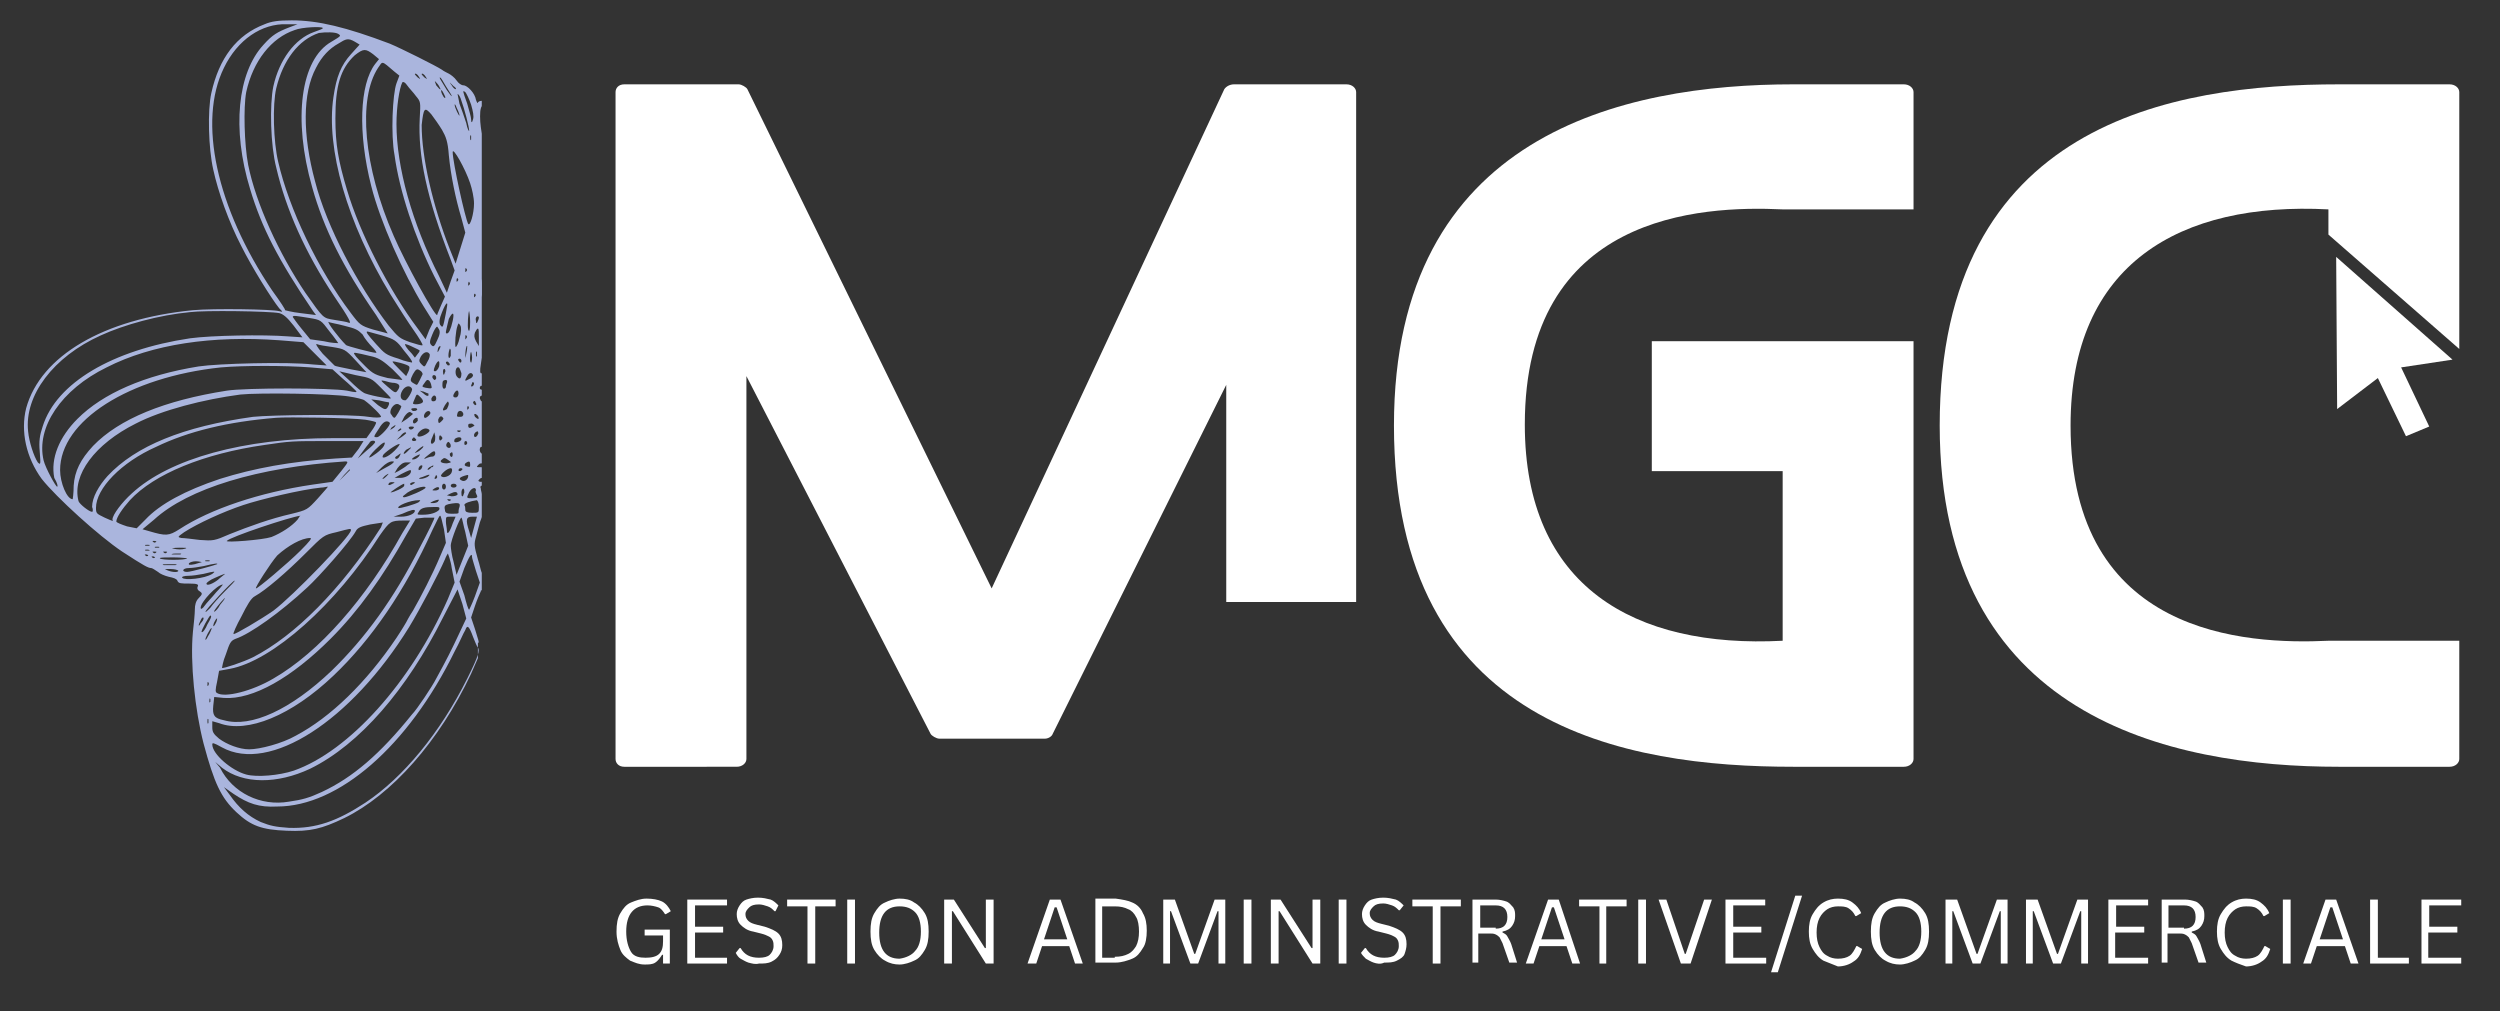 <?xml version="1.0" encoding="UTF-8"?>
<svg xmlns="http://www.w3.org/2000/svg" xmlns:xlink="http://www.w3.org/1999/xlink" version="1.1" x="0px" y="0px" viewBox="0 0 257.9 104.3" style="enable-background:new 0 0 257.9 104.3;" xml:space="preserve">
<rect x="0" y="0" width="257.9" height="104.3" fill="#333333" stroke="none"/>
<style type="text/css">
	.st0{fill:#FFFFFF;}
	.st1{fill-rule:evenodd;clip-rule:evenodd;fill:#AAB5DD;}
</style>
<g id="Texte">
	<g>
		<g>
			<path class="st0" d="M126.5,39.7l-17.9,36c-0.1,0.3-0.5,0.5-0.8,0.5H96.9c-0.3,0-0.8-0.3-0.9-0.5L77,38.8v39.5     c0,0.4-0.4,0.8-1,0.8H64.4c-0.6,0-0.9-0.4-0.9-0.8V9.5c0-0.4,0.3-0.8,0.9-0.8h11.8c0.3,0,0.8,0.3,0.9,0.5l25.2,51.5l24-51.5     c0.2-0.3,0.6-0.5,1-0.5h11.6c0.6,0,1,0.4,1,0.8v52.6h-13.4V39.7z"></path>
		</g>
		<g>
			<path class="st0" d="M183.9,21.6c-8.5-0.4-26.6,0.5-26.6,22.2c0,16.7,11.3,23.1,26.6,22.3V50.6v-2h-13.5V35.2h13.5h13.5v13.5v2     v27.6c0,0.4-0.4,0.8-1,0.8H185c-17.2,0-41.2-4-41.2-35.2c0-30.1,23.7-35.2,41.2-35.2h11.4c0.6,0,1,0.4,1,0.8v12.1H183.9z"></path>
		</g>
		<g>
			<path class="st0" d="M213.6,43.9c0-16.7,11.3-23.1,26.6-22.3v2.6L253.7,36V9.5c0-0.4-0.4-0.8-1-0.8h-11.4     c-17.2,0-41.2,4-41.2,35.2c0,30.1,23.7,35.2,41.2,35.2h11.4c0.6,0,1-0.4,1-0.8V66.1h-13.5C231.7,66.5,213.6,65.6,213.6,43.9z"></path>
		</g>
		<polygon class="st0" points="245.3,39 248.2,45 250.6,44 247.7,37.9 253,37.1 241,26.5 241.1,42.2   "></polygon>
	</g>
</g>
<g id="Insigne">
	<g>
		<path class="st1" d="M49,64.9l-0.4-1.2l0.4-1.2c0.2-0.6,0.5-1.3,0.6-1.5c0-0.1,0-0.1,0.1-0.1v-1.8c-0.1-0.2-0.2-0.8-0.4-1.4    c-0.4-1.4-0.4-1.6-0.2-2.3c0.1-0.4,0.3-1.1,0.4-1.5c0.1-0.3,0.2-0.5,0.2-0.6v-2.1c0,0,0-0.1,0-0.2c0-0.2-0.1-0.4-0.1-0.6    c-0.1-0.2,0-0.3,0.1-0.3v-0.4c-0.1,0-0.1,0-0.2,0c-0.2-0.1-0.2-0.1,0-0.3c0.1-0.1,0.2-0.1,0.2-0.1v-1.1c-0.6,0-0.6,0-0.3-0.3    c0.1-0.1,0.2-0.1,0.3-0.1v-1c-0.2-0.1-0.3-0.5-0.1-0.7c0,0,0.1,0,0.1,0v-4.7c-0.1,0-0.1-0.1-0.2-0.3c0-0.2,0-0.2,0.2-0.3v-0.6    c-0.2,0-0.3-0.2-0.1-0.4c0,0,0.1,0,0.1,0v-1.3c-0.2,0.1-0.2-0.3-0.1-0.9l0.1-0.7V13.8l-0.1-0.7c-0.1-0.7-0.1-1.6,0-1.9    c0-0.1,0.1-0.2,0.1-0.3v-0.5c-0.2,0-0.4,0.1-0.4,0.2c0,0.1-0.1,0-0.2-0.3c-0.1-0.7-0.9-1.5-1.3-1.5c-0.2,0-0.5-0.2-0.7-0.5    c-0.2-0.3-0.6-0.6-0.8-0.7c-0.2-0.1-0.6-0.3-0.7-0.4C45,6.8,41.4,5,40.2,4.5c-4.5-1.7-7.4-2.4-10.1-2.4c-1.4,0-2.1,0.1-2.8,0.4    c-2.9,1.1-4.7,3.5-5.5,7.1c-0.4,1.8-0.3,5.7,0.2,7.9c0.5,2.3,1.6,5.4,2.9,7.9c1.1,2.2,3.1,5.4,3.9,6.4c0.4,0.4,0.4,0.4,0,0.3    c-0.7-0.2-6.7-0.3-8.9-0.1c-9.2,0.9-15.7,4.7-17.2,10.1c-0.6,2.4,0,5.1,1.6,7.3c1.5,1.9,5.9,5.9,8.3,7.5c2.3,1.5,2.7,1.7,3,1.7    c0.1,0,0.4,0.2,0.7,0.4c0.2,0.2,0.7,0.4,1.1,0.5c0.5,0.1,0.8,0.2,0.9,0.4c0.1,0.3,0.4,0.3,1.2,0.3c0.9,0,1,0.1,0.9,0.3    c-0.1,0.2,0,0.4,0.2,0.5c0.3,0.2,0.3,0.3-0.1,0.7c-0.3,0.3-0.4,0.7-0.4,1.2c0,0.4-0.1,1.4-0.2,2.3c-0.3,3.1,0.2,8,1.1,11.5    c1.1,4.1,1.8,5.6,3.4,7.1c1.5,1.4,2.6,1.8,5.2,1.9c2.4,0.1,3.6-0.2,5.9-1.3c4.9-2.4,9.8-7.9,13.1-14.9l0.7-1.6v-1.6    C49.5,66.4,49.3,65.9,49,64.9z M49.1,58.9l0.4,1.2L49,61.5c-0.3,0.8-0.6,1.4-0.6,1.4c-0.1,0-0.3-0.7-0.5-1.5L47.4,60l0.5-1.4    c0.5-1.2,0.8-1.7,0.8-1.1C48.7,57.6,48.9,58.2,49.1,58.9z M17.9,56.6c-0.3,0-0.1-0.1,0.6-0.1c0.6,0,0.9,0,0.6,0.1    C18.8,56.7,18.3,56.7,17.9,56.6z M18.6,57.2c-0.2,0-0.6,0-0.8,0c-0.2,0-0.1-0.1,0.4-0.1S18.8,57.1,18.6,57.2z M18.7,55.5    c-0.4-0.1-0.4-0.1,0.3-0.6c1.4-0.9,4-2.1,6.1-2.8c1.8-0.6,6-1.6,8-1.8c0.3,0,0.6-0.1,0.7-0.1c0.1,0-0.4,0.5-1,1.2    c-1.1,1.2-1.1,1.2-2.7,1.6c-2.2,0.5-4.4,1.3-6.4,2.1c-1.6,0.7-1.7,0.7-3.1,0.6C19.8,55.6,19,55.5,18.7,55.5z M47.2,33.6    c0.1-0.3,0.1-0.3,0.3,0c0.1,0.2,0.1,0.7-0.1,1.3c-0.1,0.5-0.3,0.9-0.4,0.9C46.9,35.6,47,34.1,47.2,33.6z M47.2,28.7    c0.1,0.1,0.1,0.2,0,0.3c-0.1,0.1-0.1,0.1-0.1-0.1C47.1,28.8,47.1,28.7,47.2,28.7z M48.9,21c0,1-0.4,2.4-0.6,2.1    c-0.3-0.5-1.6-6.4-1.6-7.4c0-0.6,1.3,1.7,1.8,3.2C48.7,19.5,48.9,20.4,48.9,21z M48.5,14.2c0-0.2,0-0.3,0.1-0.2c0,0.1,0,0.3,0,0.4    C48.6,14.5,48.5,14.5,48.5,14.2z M49.1,41.6c0.1,0.1,0,0.2-0.1,0.2c-0.1-0.1-0.2-0.2-0.2-0.3C48.9,41.3,49,41.3,49.1,41.6z     M49.1,36.5c0-0.2,0-0.3,0.1-0.2c0,0.1,0,0.3,0,0.4C49.1,36.9,49.1,36.8,49.1,36.5z M48.8,44c-0.3,0.2-0.5,0.2-0.5-0.1    c0-0.2,0.1-0.2,0.4-0.2C49,43.9,49,43.9,48.8,44z M48.4,32.1c0,0,0.1,0.5,0.1,1.1c0,0.9-0.1,1.1-0.2,0.8    C48.2,33.7,48.3,32.1,48.4,32.1z M48.4,29.1c0.1,0.1,0.1,0.2,0,0.3c-0.1,0.1-0.1,0.1-0.1-0.1C48.3,29.1,48.4,29,48.4,29.1z     M48.6,36.3c0,0,0.1,0.3,0.1,0.6c0,0.3-0.1,0.6-0.1,0.5C48.4,37.4,48.5,36.3,48.6,36.3z M48.2,35.7c0,0,0,0.4-0.1,0.8    C48,37,48,37,48,36.7C48,36.2,48.1,35.6,48.2,35.7z M48.2,38.8c0.2-0.4,0.5-0.4,0.6-0.1c0,0.1-0.1,0.3-0.4,0.4    C47.9,39.4,47.9,39.3,48.2,38.8z M48.9,39.5c0,0.1,0,0.2-0.1,0.3c-0.1,0.1-0.2,0.1-0.2,0s0.1-0.2,0.1-0.3    C48.7,39.4,48.8,39.4,48.9,39.5z M48.3,41.9c0.1,0.1,0.1,0.2,0,0.3c-0.1,0.1-0.1,0.1-0.1-0.1C48.2,42,48.2,41.9,48.3,41.9z     M48.5,47.9c0,0.3,0,0.3-0.4,0.2c-0.2-0.1-0.2-0.1-0.1-0.3C48.4,47.5,48.5,47.6,48.5,47.9z M48.1,34.6c0.1,0.1,0.1,0.2,0,0.3    C48,35.1,48,35,48,34.8C48,34.7,48,34.5,48.1,34.6z M48.1,27.7c0.1,0.1,0.1,0.2,0,0.3C48,28.1,48,28.1,48,27.9    C48,27.7,48,27.6,48.1,27.7z M48.1,45.5c0,0,0.1,0.1,0.1,0.2c0,0.1-0.1,0.2-0.2,0.2c-0.1,0-0.1-0.1-0.1-0.2    C47.9,45.5,48,45.5,48.1,45.5z M48.2,49c0.1,0,0.1,0,0.1,0.1c0,0.3-0.3,0.6-0.6,0.5C47.2,49.4,47.4,49.2,48.2,49z M47.9,50.8    c-0.1,0.2-0.1,0.4-0.2,0.4s-0.1-0.2-0.1-0.4s0.1-0.4,0.2-0.4C47.9,50.5,47.9,50.6,47.9,50.8z M47.6,45.3c0,0.2-0.5,0.4-0.7,0.3    c-0.1-0.1,0-0.2,0-0.3C47.1,45.1,47.6,45,47.6,45.3z M47.3,44.4c0.2,0,0.3,0,0.2,0.1c-0.1,0.1-0.2,0.1-0.3,0    C47.1,44.5,47.1,44.4,47.3,44.4z M46.1,51.1l0.4-0.2c0.4-0.2,0.7-0.2,0.7,0.1c0,0.1-0.3,0.2-0.6,0.2L46.1,51.1z M46.5,51.6    c-0.1,0.1-0.2,0.1-0.3,0c-0.1-0.1-0.1-0.1,0.1-0.1C46.5,51.5,46.6,51.6,46.5,51.6z M47.1,50.1c0,0.1-0.1,0.2-0.3,0.2    s-0.3-0.1-0.3-0.2c0-0.1,0.1-0.2,0.3-0.2S47.1,50,47.1,50.1z M46.5,47.1c-0.1-0.1-0.1-0.2-0.1-0.3c0.2-0.2,0.3-0.2,0.3,0.1    C46.7,47.1,46.6,47.2,46.5,47.1z M46.1,46.1c-0.2-0.2,0.1-0.6,0.2-0.5c0.1,0.1,0.2,0.2,0.2,0.4C46.5,46.2,46.3,46.3,46.1,46.1z     M45.9,41.8c0.3-0.4,0.3-0.5,0.4-0.2c0,0.2-0.1,0.4-0.2,0.6C45.6,42.5,45.6,42.3,45.9,41.8z M46.5,36.7c-0.2,0.5-0.3,0.1-0.2-0.4    c0.1-0.4,0.1-0.4,0.2-0.2C46.5,36.2,46.5,36.5,46.5,36.7z M46.4,37.6c0,0.1-0.1,0.1-0.2,0.1c-0.1-0.1-0.2-0.2-0.2-0.3    c0-0.1,0.1-0.1,0.2-0.1C46.3,37.4,46.4,37.5,46.4,37.6z M46.1,39.5c-0.1,0.2-0.1,0.4-0.1,0.4c0,0.1-0.1,0.2-0.2,0.2    c-0.2,0-0.2-0.6-0.1-0.8C46,39.1,46.2,39.2,46.1,39.5z M45.9,38.4c-0.1,0.4-0.2,0.3-0.2-0.1c0-0.2,0.1-0.3,0.2-0.2    C45.9,38.1,46,38.3,45.9,38.4z M45.7,43.1c0.1,0.1,0,0.2-0.2,0.4c-0.2,0.2-0.3,0.2-0.3-0.2C45.3,43,45.5,42.8,45.7,43.1z     M45.6,45.1c0.1,0.1,0,0.2-0.1,0.3c-0.1,0.1-0.2,0-0.2-0.2C45.3,44.9,45.4,44.8,45.6,45.1z M45.6,47.4c0.2-0.2,0.3-0.2,0.7,0.1    c0.3,0.2,0.3,0.2-0.2,0.3C45.5,47.8,45.3,47.6,45.6,47.4z M46.5,48.3c0.1,0,0.2,0.1,0.1,0.4c-0.1,0.4-0.9,0.7-1.1,0.4    C45.4,49,46.1,48.3,46.5,48.3z M45.8,49.9c0.1,0,0.2,0.1,0.2,0.3s-0.1,0.3-0.2,0.3c-0.1,0-0.2-0.1-0.2-0.3S45.7,49.9,45.8,49.9z     M46.3,52c1.1-0.2,1.2-0.1,1.1,0.3c-0.1,0.2-0.1,0.5-0.1,0.6c0,0.1-0.3,0.1-0.7,0.1c-0.5,0-0.7-0.1-0.7-0.4    C45.8,52.2,45.9,52.1,46.3,52z M47.3,48.5c0-0.1,0.1-0.2,0.2-0.2c0.1,0,0.2,0,0.2,0.1c0,0.1-0.1,0.1-0.2,0.2    C47.4,48.6,47.3,48.6,47.3,48.5z M47.5,43c-0.4,0-0.4,0-0.3-0.4c0.1-0.3,0.5-0.3,0.6,0.1C47.8,42.9,47.7,43,47.5,43z M47.1,38.8    c-0.2-0.3-0.1-1,0.2-0.9c0.1,0,0.2,0.3,0.3,0.6C47.6,39.1,47.4,39.2,47.1,38.8z M47.5,37.4c-0.1,0-0.1-0.1-0.2-0.2    c-0.1-0.1,0-0.2,0.1-0.2c0.1,0,0.2,0.1,0.2,0.2C47.6,37.3,47.6,37.4,47.5,37.4z M47.3,40.6c0,0.2-0.1,0.4-0.3,0.4    c-0.3,0-0.3-0.2-0.1-0.5S47.3,40.2,47.3,40.6z M46.7,33.1c-0.2,0.9-0.4,1.3-0.6,1.3c-0.2,0-0.1-0.2,0.2-1.5    C46.7,32.1,46.9,32.2,46.7,33.1z M46,32.3c-0.3,1.5-0.3,1.6-0.6,1.2c-0.1-0.2-0.1-0.6,0.2-1.3c0.2-0.5,0.4-0.9,0.5-0.9    C46.2,31.3,46.1,31.7,46,32.3z M45.4,35.7c0.1,0,0,0.2-0.1,0.4c-0.2,0.4-0.2,0.2-0.1-0.2C45.3,35.7,45.4,35.7,45.4,35.7z M41.3,45    c0.3-0.4,0.6-0.5,0.6-0.3c0,0-0.2,0.2-0.5,0.4l-0.5,0.3L41.3,45z M41,44.5c0.2-0.3,0.4-0.4,0.4-0.2C41.4,44.3,41.2,44.5,41,44.5    C40.8,44.8,40.8,44.8,41,44.5z M43.9,44.2c0.2,0,0.4,0.1,0.4,0.2c0.1,0.2-0.9,0.8-1.2,0.6C42.9,44.8,43.5,44.2,43.9,44.2z     M44.2,42.4c0.1,0,0.2,0.1,0.2,0.2c0,0.2-0.5,0.6-0.6,0.5C43.6,42.9,43.9,42.4,44.2,42.4z M42.7,45.1c0,0,0.1,0.1,0.2,0.2    c0.1,0.1,0,0.2-0.2,0.2c-0.2,0-0.2-0.1-0.2-0.2C42.6,45.2,42.7,45.1,42.7,45.1z M42.6,43.5c0-0.2,0.2-0.4,0.4-0.4    c0.1,0,0.1,0.1,0.1,0.3C42.9,43.7,42.6,43.8,42.6,43.5z M42.2,44.2c-0.1-0.1,0-0.2,0.2-0.2c0.2,0,0.3,0,0.3,0.1    C42.6,44.3,42.3,44.4,42.2,44.2z M42.4,46.2c0,0-0.2,0.2-0.4,0.4c-0.4,0.4-0.5,0.2-0.1-0.2C42.3,46.2,42.4,46.1,42.4,46.2z     M42.4,48.6c0,0.4-0.6,0.7-1.1,0.7h-0.6l0.7-0.4C42.2,48.5,42.4,48.4,42.4,48.6z M42.8,49.8c0,0-0.1,0.1-0.3,0.2    c-0.1,0.1-0.2,0-0.2-0.1C42.5,49.7,42.8,49.7,42.8,49.8z M42.6,47.4c-0.2,0-0.1-0.1,0.2-0.3c0.6-0.3,0.6-0.3,0.4,0    C43,47.3,42.8,47.4,42.6,47.4z M43.5,48c0.1,0,0.1,0.1,0,0.3c-0.1,0.2-0.3,0.2-0.3,0.2C43.1,48.3,43.3,48,43.5,48z M43.6,46.2    c-0.1,0.1-0.3,0.3-0.5,0.4c-0.4,0.2-0.4,0.2,0-0.2C43.6,46,43.8,45.9,43.6,46.2z M42.6,41.6c0,0,0.1-0.3,0.2-0.5    c0.2-0.5,0.2-0.5,0.6-0.1c0.2,0.2,0.3,0.4,0.2,0.5C43.5,41.7,42.6,41.8,42.6,41.6z M42.8,42.1c0.2,0,0.3,0.1,0.2,0.2    c-0.1,0.1-0.2,0.1-0.4,0.1C42.3,42.2,42.4,42.1,42.8,42.1z M42.6,42.7c0,0-0.2,0.2-0.6,0.5l-0.6,0.4l0.3-0.6    c0.2-0.3,0.4-0.5,0.6-0.5C42.5,42.6,42.6,42.7,42.6,42.7z M41,48.3c0.3-0.4,0.6-0.6,0.9-0.6h0.5l-0.4,0.3    c-0.2,0.2-0.6,0.4-0.9,0.6l-0.4,0.2L41,48.3z M41,47c0.4-0.3,0.4-0.3,0.2,0.1c-0.1,0.2-0.3,0.3-0.4,0.2C40.7,47.2,40.8,47.1,41,47    z M40.7,49.8c0,0-0.2,0.1-0.4,0.2c-0.2,0.1-0.3,0-0.2-0.1C40.1,49.7,40.7,49.7,40.7,49.8z M41.7,49.9c0,0,0,0.1,0,0.2    c0,0.2-1.1,0.7-1.4,0.7C40.2,50.8,41.5,49.9,41.7,49.9z M41.1,52.4c-0.2-0.2,1.2-0.8,2.1-0.8c0.2,0,0.2,0,0,0.2    C42.9,52,41.2,52.5,41.1,52.4z M42.8,52.7c0,0.3-0.7,0.6-1.4,0.6l-0.8,0l0.9-0.3C42.4,52.6,42.8,52.5,42.8,52.7z M41.7,51.3    c-0.2,0-0.2-0.1,0.1-0.3c0.5-0.5,2.1-1,2.1-0.7C43.9,50.5,42,51.3,41.7,51.3z M43.4,49.4c-0.3,0-0.2-0.1,0.2-0.2    c0.7-0.3,0.9-0.3,0.5,0C43.9,49.3,43.6,49.4,43.4,49.4z M44.3,48.2c0.2-0.1,0.4-0.2,0.4-0.2c0,0.1,0,0.2-0.2,0.2    C44.2,48.6,43.9,48.5,44.3,48.2z M44.6,47.1c-0.2,0-0.5,0.1-0.7,0.2c-0.2,0.1-0.2,0,0.2-0.3c0.6-0.5,0.8-0.6,0.8-0.2    C44.9,46.9,44.8,47.1,44.6,47.1z M44.6,45.1l0.2-0.5l0.1,0.4c0,0.2,0,0.5-0.1,0.6C44.5,46,44.3,45.7,44.6,45.1z M44.9,49.2    C44.9,49.1,45,49,45,49c0,0,0.1,0.1,0.1,0.2c0,0.1-0.1,0.2-0.2,0.2C44.8,49.4,44.8,49.3,44.9,49.2z M44.9,38.3    c-0.2,0-0.2-0.1,0-0.6c0.3-0.6,0.5-0.6,0.4,0.1C45.2,38.1,45,38.3,44.9,38.3z M44.8,38.7c0.1,0,0.2,0.1,0.2,0.3    c0,0.1-0.1,0.2-0.2,0.2c-0.1-0.1-0.2-0.2-0.2-0.3C44.6,38.7,44.7,38.7,44.8,38.7z M44.8,40.8c0.1,0,0.2,0.1,0.2,0.3    s-0.1,0.3-0.3,0.3c-0.2,0-0.2-0.1-0.2-0.3C44.6,40.9,44.7,40.8,44.8,40.8z M43.9,40c-0.4-0.1-0.4-0.1-0.1-0.5    c0.2-0.3,0.3-0.4,0.5-0.2c0.1,0.1,0.2,0.4,0.2,0.5C44.6,40.1,44.5,40.1,43.9,40z M43.7,40.4c0.2,0.1,0.5,0.2,0.5,0.2s0,0.1,0,0.2    c-0.1,0.1-0.3,0-0.5-0.2l-0.4-0.3L43.7,40.4z M43,39.7c-0.1,0-0.2-0.1-0.4-0.2c-0.3-0.2-0.3-0.3,0-0.9c0.3-0.5,0.4-0.6,0.7-0.4    c0.2,0.1,0.3,0.3,0.3,0.4C43.5,38.8,43.1,39.7,43,39.7z M42.5,40.1c0.1,0.2-0.5,1.2-0.7,1.2c-0.5,0-0.6-0.5-0.3-1    C41.8,39.8,42.3,39.7,42.5,40.1z M42.1,38.4l-0.2,0.4l-0.7-0.7c-0.4-0.4-0.7-0.7-0.7-0.8c0-0.1,1.6,0.3,1.7,0.5    C42.3,37.9,42.2,38.2,42.1,38.4z M41.5,39.2c0,0-0.7-0.1-1.5-0.2c-1.2-0.3-1.5-0.4-2.3-1.2c-0.5-0.5-1-1-1.1-1.2    c-0.2-0.3-0.2-0.3,1.9,0.2c0.7,0.2,1.1,0.5,2,1.3C41,38.6,41.5,39.1,41.5,39.2z M39.7,39.3c0.3,0.1,0.7,0.2,1,0.2    c0.6,0.1,0.6,0.4,0.3,0.8c-0.2,0.3-0.3,0.2-1-0.4C39.2,39.2,39.2,39.2,39.7,39.3z M41.1,41.7c0.2,0.1,0.3,0.2,0.3,0.2    c0,0.2-0.6,1.2-0.7,1.2c-0.1,0-0.2-0.1-0.3-0.3C40,42.5,40.6,41.5,41.1,41.7z M40.8,43.9c0,0-0.1,0.2-0.3,0.3    c-0.3,0.2-0.3,0.2-0.1-0.1C40.7,43.9,40.8,43.8,40.8,43.9z M41.2,45.8c0.1,0-0.1,0.3-0.5,0.7c-0.7,0.7-1.4,0.9-1.2,0.5    C39.5,46.8,40.9,45.8,41.2,45.8z M39.6,46c-0.2,0.4-1.3,1.2-1.5,1.2c-0.1,0,0.2-0.4,0.6-0.8C39.5,45.6,39.9,45.4,39.6,46z     M39.4,48.2c0.4-0.4,0.8-0.6,1-0.6c0.3,0,0.3,0,0.1,0.2c-0.1,0.1-0.6,0.4-1,0.6l-0.7,0.4L39.4,48.2z M39.7,49.1    c0.4-0.3,0.5-0.3,0.2,0c-0.1,0.1-0.3,0.3-0.4,0.3S39.5,49.3,39.7,49.1z M41.6,53.7l0.7,0L41.5,55c-3.7,6.7-8.6,12.3-13.3,15    c-2.2,1.3-5,2-5.8,1.5c-0.2-0.1-0.2-0.3,0-1.2l0.2-1.1l1.1-0.2c4.4-0.8,11-6.7,15.5-13.8C40.2,53.8,40.3,53.7,41.6,53.7z     M22.1,63.1c-0.1,0,0.2-0.4,0.7-1c0.6-0.7,0.5-0.4-0.1,0.3C22.5,62.8,22.2,63.1,22.1,63.1z M22.4,63.8c0,0,0,0.2-0.1,0.4    c-0.1,0.2-0.2,0.4-0.3,0.4c0,0,0-0.2,0.1-0.4C22.2,64,22.3,63.8,22.4,63.8z M22,72.8l0.1-0.9l1,0.1c3,0.2,7-2.1,11-6.1    c2.9-2.9,5.4-6.4,7.8-10.7l1-1.7l0.9-0.1c0.5,0,0.9,0,1,0c0.1,0-0.6,1.4-1.5,3.1c-2.7,5.3-5.6,9.3-9.1,12.7    c-4.2,4-8.3,5.9-11.1,5.1C22.1,74.1,21.9,73.8,22,72.8z M43.6,53.1c-0.6,0-0.6,0-0.4-0.3c0.2-0.4,0.6-0.5,1.6-0.5    c0.5,0,0.6,0,0.5,0.3C45,52.9,44.4,53.1,43.6,53.1z M44.7,51.9c-0.4,0-0.4,0,0-0.2c0.5-0.2,0.7-0.2,0.5,0    C45.2,51.8,44.9,51.9,44.7,51.9z M44.9,50.6c-0.3,0-0.4,0-0.1-0.2c0.3-0.2,0.5-0.2,0.5,0C45.3,50.5,45.1,50.6,44.9,50.6z     M45.1,35.1c-0.3,0.7-0.4,0.7-0.6,0.5c-0.2-0.2-0.2-0.4,0.1-1.1c0.2-0.5,0.4-0.8,0.5-0.8c0,0,0.1,0.1,0.2,0.3    C45.4,34.2,45.4,34.5,45.1,35.1z M44.3,36.5c0.1,0.1,0,0.5-0.2,0.8c-0.3,0.6-0.3,0.6-0.6,0.3c-0.3-0.3-0.3-0.4-0.1-0.8    C43.7,36.3,44.1,36.2,44.3,36.5z M43.1,36.5l-0.3,0.4l-0.3-0.4c-0.6-0.6-0.8-1-0.7-1c0.1,0,0.4,0.1,0.8,0.3    c0.4,0.2,0.7,0.3,0.7,0.4C43.3,36.1,43.3,36.3,43.1,36.5z M42.5,37.4c0,0-0.7-0.1-1.4-0.4c-1.3-0.4-1.4-0.5-2.3-1.5    c-0.9-1-1.1-1.3-0.9-1.3c0.1,0,0.7,0.2,1.5,0.4c1.3,0.4,1.5,0.5,2.3,1.6C42.2,36.8,42.6,37.3,42.5,37.4z M38.4,35.8    c0.3,0.3,0.5,0.6,0.4,0.6c-0.4,0-3-0.7-3.1-0.8c-0.8-0.8-2-2.4-1.8-2.4c0.1,0.1,0.9,0.2,1.6,0.4c1.2,0.3,1.4,0.4,1.9,0.9    C37.6,34.9,38.1,35.5,38.4,35.8z M34,34.2c0.5,0.6,0.9,1.2,0.9,1.2c0,0-0.7,0-1.5-0.2L32,35l-0.9-1.1c-0.5-0.6-0.9-1.2-0.9-1.2    c0-0.2,0.4-0.1,1.7,0.1C33.1,33,33.1,33,34,34.2z M32.7,35.5c0.2,0.1,0.9,0.2,1.6,0.3c1.2,0.2,1.3,0.2,2.4,1.4l1.1,1.2l-1.6-0.3    c-0.9-0.2-1.6-0.3-1.7-0.4c-0.1-0.1-0.6-0.6-1.2-1.2C32.7,35.8,32.5,35.4,32.7,35.5z M36.7,38.7c1.6,0.3,1.6,0.3,2.6,1.3    c0.6,0.6,1.1,1.1,1,1.1c-0.1,0.1-2.6-0.4-2.8-0.6c-0.2-0.1-0.8-0.6-1.4-1.2l-1.1-1L36.7,38.7z M39.1,41.3c0.4,0.1,0.9,0.2,1,0.2    c0.1,0.1,0,0.3-0.1,0.5c-0.2,0.3-0.3,0.3-1-0.2l-0.7-0.6L39.1,41.3z M40.2,43.6c0.2,0.2-1,1.5-1.3,1.5c-0.4,0-0.4,0,0.2-0.9    C39.5,43.5,39.9,43.3,40.2,43.6z M38.7,45.6c0,0.1-0.4,0.5-0.9,0.9l-0.9,0.8l0.5-0.7c0.3-0.4,0.6-0.8,0.7-0.9    C38.2,45.4,38.7,45.4,38.7,45.6z M38.2,54.1c0.7-0.1,1.3-0.2,1.3-0.2c0,0-0.1,0.2-0.2,0.5c-4.1,6.4-8.9,11.2-13.2,13.4    c-1,0.5-3.1,1.2-3.2,1.1c0,0,0.1-0.7,0.4-1.4c0.4-1.2,0.5-1.4,1-1.6c1.5-0.5,4.6-2.7,7.4-5.3c1.2-1.1,4.4-4.7,5-5.8    C36.9,54.4,37.3,54.3,38.2,54.1z M36.2,54.7c0,0.6-6,6.8-8,8.3c-1.3,0.9-4,2.5-4.1,2.4c-0.1,0,0.3-0.9,0.8-1.8    c0.6-1.2,1-1.9,1.4-2.1c1.1-0.6,3.3-2.5,5.2-4.4c1.9-1.9,1.9-1.9,3.2-2.2C36.2,54.5,36.2,54.5,36.2,54.7z M35,49.6l0.5-0.6    c0.5-0.5,0.6-0.7,0.6-0.5c0,0-0.3,0.3-0.6,0.6L35,49.6z M30.7,53.6c-0.6,0.7-1.7,1.4-2.7,1.8c-0.9,0.3-4.8,0.6-4.6,0.4    c0.3-0.4,6.6-2.5,7.6-2.6C31,53.1,30.9,53.3,30.7,53.6z M32,55.5c0.2,0,0,0.3-1,1.3c-1.3,1.3-4.5,4-4.6,3.9    c-0.1-0.1,1.5-2.6,2.2-3.4C29.7,56.3,31.1,55.5,32,55.5z M21.6,57.9c-0.1,0-0.3,0-0.4,0c-0.1-0.1,0-0.1,0.2-0.1    S21.7,57.8,21.6,57.9z M20.8,58c0,0-0.4,0.1-0.7,0.2c-0.5,0.1-0.7,0.1-0.6-0.1c0.1-0.1,0.4-0.2,0.7-0.2S20.9,58,20.8,58z M21,58.4    c1.2-0.3,1.5-0.3,1.4-0.2c-0.2,0.1-2.7,0.8-3.1,0.8c-0.6,0-0.5-0.4,0.2-0.4C19.8,58.6,20.5,58.5,21,58.4z M23.1,59.3    c-0.1,0.1-0.4,0.3-0.6,0.5c-0.5,0.4-1.2,0.7-1.2,0.4c0-0.1,0.4-0.4,0.9-0.6C23.1,59.2,23.4,59.1,23.1,59.3z M24.2,59.9    c0.1,0-0.4,0.5-1,1.1c-0.6,0.6-1.3,1.4-1.5,1.7c-0.3,0.3-0.5,0.5-0.5,0.4C21.2,62.9,24,59.9,24.2,59.9z M21.9,74.4l0.7,0.2    c2.9,1.1,7.5-0.8,11.8-4.9c3.9-3.7,7.4-8.8,10.2-15c0.4-0.8,0.7-1.5,0.8-1.5c0.1,0,0.2,0.6,0.4,1.4l0.2,1.4l-0.6,1.4    c-0.8,1.9-2,4.2-2.8,5.6c-0.4,0.6-0.7,1.2-0.7,1.2c0,0-0.4,0.7-1,1.6c-3.1,4.6-6.8,8.2-10.4,10.1c-1.4,0.8-3.7,1.4-4.8,1.4    c-1,0-2.3-0.5-3.1-1.1c-0.6-0.5-0.7-0.7-0.7-1.2V74.4z M46.5,53.3H47l-0.3,0.7c-0.3,0.9-0.6,1.3-0.6,0.7c0-0.2-0.1-0.6-0.1-0.9    C46,53.3,46,53.3,46.5,53.3z M47.6,53.4c0.1,0.1,0.2,0.8,0.4,1.5l0.3,1.4l-0.6,1.5l-0.6,1.5l-0.3-1.3c-0.2-0.7-0.3-1.5-0.3-1.7    C46.5,55.7,47.5,53.3,47.6,53.4z M48.9,54.4l-0.3,1.1l-0.2-0.7c-0.4-1.2-0.3-1.5,0.3-1.5h0.5L48.9,54.4z M49.4,52.3    c0,0.6,0,0.6-0.7,0.6c-0.5,0-0.7-0.1-0.7-0.3c0-0.1,0-0.4-0.1-0.5c0-0.2,0.6-0.4,1.3-0.5C49.3,51.7,49.4,51.9,49.4,52.3z     M49.2,51.1c0.1,0.2,0,0.3-0.5,0.3c-0.5,0-0.6,0-0.4-0.4c0.2-0.6,0.8-0.9,0.8-0.4C49,50.7,49.1,50.9,49.2,51.1z M49.3,44.8    c-0.1,0.3-0.4,0.4-0.4,0.1c0-0.2,0.2-0.4,0.4-0.4C49.3,44.6,49.4,44.7,49.3,44.8z M49,43c-0.1-0.2-0.1-0.3,0-0.3s0.2,0.1,0.3,0.2    C49.5,43.3,49.3,43.3,49,43z M49.4,35.7l-0.3-0.5c-0.2-0.4-0.2-0.6-0.1-0.9c0.1-0.2,0.2-0.4,0.3-0.4s0.1,0.4,0.1,0.9L49.4,35.7z     M49.4,32.7c0,0.1,0,0.2-0.1,0.4c-0.1,0.3-0.2,0.3-0.2,0C49,32.8,49.2,32.5,49.4,32.7z M49,30.3c0.1,0.1,0.1,0.2,0,0.3    c-0.1,0.1-0.1,0.1-0.1-0.1C48.9,30.4,48.9,30.3,49,30.3z M48,9.5c0.1,0.1,0.4,0.7,0.6,1.3c0.2,0.7,0.3,1.2,0.2,1.5    c-0.1,0.4-0.2,0.4-0.2,0c0-0.2-0.2-0.9-0.4-1.6C47.7,9.3,47.7,9.3,48,9.5z M47.2,9.7c0.1,0,0.3,0.3,0.4,0.7    c0.3,0.8,0.8,2.7,0.8,3.1c0,0.1-0.2-0.2-0.3-0.8c-0.2-0.6-0.5-1.5-0.7-2C47.3,10.2,47.2,9.7,47.2,9.7z M47.4,11.9    c0,0.2-0.5-0.8-0.5-1.1c0-0.1,0.1,0,0.2,0.3C47.3,11.5,47.4,11.8,47.4,11.9z M46.4,8.5c0,0,0.2,0.2,0.4,0.4C47,9,47.1,9.2,47,9.2    c-0.1,0-0.3-0.2-0.4-0.4C46.5,8.7,46.4,8.5,46.4,8.5z M45.4,8c0.1,0,0.3,0.4,0.6,0.9c0.3,0.5,0.6,0.9,0.6,1c0,0.1-0.2-0.2-0.5-0.6    C45.3,8,45.3,8,45.4,8z M45.9,10.1c-0.1,0-0.2-0.2-0.3-0.4c-0.1-0.2-0.1-0.4-0.1-0.4c0.1,0,0.2,0.2,0.3,0.4    C45.9,9.9,46,10.1,45.9,10.1z M44.9,8.4c0.1,0.1,0.3,0.3,0.4,0.5c0.3,0.5,0.1,0.4-0.3-0.1C44.9,8.5,44.8,8.3,44.9,8.4z M44.5,11.8    c0.3,0.4,0.8,1.1,1.1,1.6c0.4,0.7,0.6,1.2,0.7,2.6c0.2,2.1,0.7,4.5,1.3,6.5l0.4,1.5l-0.5,1.6l-0.5,1.6l-0.6-1.5    c-1.8-4.6-2.9-9.5-2.9-12.8C43.7,11.1,43.8,11,44.5,11.8z M43.6,7.6c0,0,0.2,0.1,0.3,0.3c0.2,0.3,0.2,0.3-0.1,0.1    C43.5,7.7,43.4,7.6,43.6,7.6z M42.9,7.6c0,0,0.2,0.1,0.3,0.3c0.2,0.3,0.2,0.3-0.1,0.1C42.8,7.7,42.7,7.6,42.9,7.6z M42,8.8    c0.2,0.3,0.7,0.8,0.9,1.1c0.5,0.6,0.5,0.6,0.4,2.3c-0.2,3.8,0.7,8.2,3.2,14.6l0.4,1.1L46.5,29l-0.4,1.2l-0.8-1.7    c-2.8-5.5-4.4-11.3-4.4-15.7c0-1.8,0.3-3.7,0.6-4.3C41.6,8.4,41.8,8.5,42,8.8z M40.7,7.4l0.5,0.4l-0.3,0.8    c-0.4,1.1-0.6,5.3-0.2,7.4c0.5,3.7,2.1,8.5,4.1,12.5l1.1,2.1l-0.4,0.9c-0.2,0.5-0.4,0.9-0.4,1c-0.2,0.2-3.3-5.4-4.5-8.2    C37.5,17.2,36.9,10.2,39,7C39.5,6.3,39.3,6.2,40.7,7.4z M38.5,5.6l0.6,0.5l-0.4,0.5c-1.6,2.1-1.8,7.1-0.4,12.6    c0.9,3.6,3.3,9,5.4,12.4l1,1.6L44.3,34L43.9,35l-0.8-1.1c-3-4-6-9.9-7.3-14.3c-0.9-3-1.2-4.7-1.2-7.4c0-3.3,0.5-5.1,2-6.5    C37.5,5,37.7,5,38.5,5.6z M36.6,4.3l0.5,0.3l-0.9,1c-1,1.1-1.5,2.3-1.8,4.4c-0.8,5.3,1.4,13,5.9,20.4c0.8,1.3,1.9,3,2.4,3.7    c0.5,0.7,0.9,1.4,0.9,1.5c-0.1,0.1-0.6-0.1-1.3-0.3c-1.1-0.4-1.2-0.5-2.2-1.7c-3.2-4.2-6.4-10.2-7.6-14.9    c-1.3-4.8-1.3-9.1,0.1-11.7c0.6-1.2,1.4-2,2.3-2.5C35.7,4,35.9,3.9,36.6,4.3z M34.9,3.5c0.3,0.2,0.3,0.2-0.7,0.8    c-3.2,1.8-4,8-2,15c1.2,4.3,3.2,8.3,6.6,13.2c0.7,1.1,1.2,1.9,1.2,1.9s-0.7-0.2-1.5-0.4c-1.3-0.4-1.4-0.5-2.3-1.7    c-3.4-4.5-6.4-10.8-7.5-15.6c-0.5-2.1-0.6-5.9-0.2-7.6c0.7-2.9,2.3-5,4.4-5.7C33.6,3.3,34.6,3.3,34.9,3.5z M33.3,2.9    c0,0.1-0.4,0.2-0.9,0.4c-2,0.7-3.6,2.9-4.2,5.6c-0.4,1.9-0.3,6.1,0.3,8.4c1,4.3,3,8.8,6,13.3c1.5,2.2,1.8,2.8,1.5,2.7    c-0.2-0.1-0.9-0.2-1.5-0.3c-1.2-0.2-1.1-0.1-3-2.8c-2.7-4-5.1-9.2-5.9-13.2c-0.4-2.1-0.5-5.9-0.2-7.5c0.7-3.2,2.6-5.6,5-6.4    C31.1,2.8,33.3,2.7,33.3,2.9z M28.1,30c-5.8-8.6-7.7-17.5-5-23c1.4-2.9,3.9-4.6,6.5-4.5l1.1,0l-0.8,0.3c-1.3,0.5-1.8,0.8-2.7,1.8    c-2.7,2.9-3.3,8.7-1.4,14.9c1.2,4,2.9,7.3,6.5,12.6l0.3,0.4l-1.6-0.2c-0.9-0.1-1.6-0.3-1.6-0.3C29.5,32,28.9,31.1,28.1,30z     M4.1,46.6c0.1,1.3,0.1,1.4-0.2,1.1c-0.4-0.6-0.9-2.1-1-3.2c-0.4-3.7,2.6-7.7,7.5-9.9c2.4-1.1,6-2.1,9.2-2.4    c1.5-0.2,8.2-0.1,9.2,0.1c0.4,0.1,0.8,0.4,1.5,1.3l0.9,1.2l-1.5-0.1c-2.5-0.2-7.9-0.1-10.1,0.2c-8,1.2-13.8,4.6-15.2,9.1    C4.1,44.9,4,45.5,4.1,46.6z M5.9,50.2c-0.1,0.1-1.2-1.9-1.4-2.7c-0.8-3.4,1.8-7.3,6.5-9.6c4.7-2.4,10.9-3.3,17.8-2.8l2.5,0.2    l1.2,1.2l1.2,1.2l-1.4-0.1c-2.6-0.3-9.8-0.1-11.8,0.2c-5.6,0.9-9.9,2.8-12.5,5.4c-1.9,1.9-2.8,4.1-2.4,6.1    C5.9,49.8,6,50.2,5.9,50.2z M7.5,51.5c-0.6,0-1.3-1.7-1.3-3c0-5.1,7.1-9.6,16.6-10.6c2.3-0.2,6.6-0.2,9.2,0l2.3,0.2l1.1,1    c0.6,0.5,1.2,1.1,1.3,1.2c0.2,0.2,0,0.2-0.9,0c-1.7-0.3-10.5-0.3-12.4,0c-6.4,1-11.1,2.9-13.8,5.7c-1.3,1.4-1.9,2.6-2,4.1    C7.6,50.9,7.5,51.5,7.5,51.5z M9.5,52.8c-0.3,0-1.3-0.8-1.4-1.1c-0.7-2.7,1.7-5.9,5.9-8c2.7-1.4,7-2.5,10.8-3    c1.9-0.2,9.4-0.1,11.2,0.2c0.7,0.1,1.5,0.3,1.6,0.4c0.7,0.5,1.8,1.6,1.7,1.7c-0.1,0.1-0.6,0.1-1.3,0c-1.8-0.3-10-0.2-11.9,0    c-7.2,1-12.1,3-15,6.1c-0.9,1-1.6,2.2-1.6,3.2C9.6,52.5,9.6,52.8,9.5,52.8z M10.8,53.4c-0.8-0.4-0.9-0.4-0.9-1    c0-2,2.6-4.7,6.2-6.3c3.3-1.6,7.4-2.6,12.4-3c1.1-0.1,7.8,0,9.2,0.2c0.6,0.1,1.1,0.2,1.1,0.3c0,0.1-0.2,0.5-0.5,0.9l-0.5,0.7    l-3.5,0c-9.1,0-16.8,2.1-20.7,5.7c-1,0.9-2,2.2-2,2.7C11.7,53.8,11.7,53.8,10.8,53.4z M13.1,54.3c-0.6-0.2-1.1-0.4-1.1-0.5    c0-0.4,0.6-1.3,1.4-2.2c2.5-2.7,7.6-4.8,13.9-5.7c2.7-0.4,2.8-0.4,6.7-0.4l3.5,0L37,46.3l-0.7,0.9l-1.7,0.1    c-4.6,0.3-8.4,1-11.9,2.1c-3.6,1.2-6.2,2.6-7.7,4.2l-0.9,0.9L13.1,54.3z M15.9,53.6c3.5-3.2,10.7-5.4,19.7-6c0.4,0,0.3,0.1-0.4,1    l-0.9,1.1L32.2,50c-5.4,0.8-10.5,2.5-13.7,4.6c-1.1,0.7-1.4,0.7-3.1,0.2l-0.7-0.2L15.9,53.6z M17.2,57c-0.1,0.1-0.2,0.1-0.3,0    c-0.1-0.1-0.1-0.1,0.1-0.1C17.2,56.9,17.3,56.9,17.2,57z M16.1,55.9c-0.1,0.1-0.2,0.1-0.3,0c-0.1-0.1-0.1-0.1,0.1-0.1    C16.1,55.8,16.2,55.9,16.1,55.9z M15.3,57.3c-0.1,0.1-0.2,0.1-0.3,0c-0.1-0.1-0.1-0.1,0.1-0.1C15.2,57.2,15.3,57.3,15.3,57.3z     M15.4,56.8c-0.1,0-0.3,0-0.4,0c-0.1-0.1,0-0.1,0.2-0.1C15.4,56.7,15.5,56.8,15.4,56.8z M15.4,56.3c-0.1,0-0.3,0-0.4,0    c-0.1-0.1,0-0.1,0.2-0.1C15.4,56.2,15.5,56.2,15.4,56.3z M16,57.5c-0.1,0.1-0.2,0.1-0.3,0c-0.1-0.1-0.1-0.1,0.1-0.1    C15.9,57.4,16,57.5,16,57.5z M16.1,57c-0.1,0.1-0.2,0.1-0.3,0c-0.1-0.1-0.1-0.1,0.1-0.1C16.1,56.9,16.2,56.9,16.1,57z M16.4,56.5    c-0.1,0-0.3,0-0.4,0c-0.1-0.1,0-0.1,0.2-0.1C16.4,56.4,16.5,56.4,16.4,56.5z M17.5,58.2c0.7,0,0.9,0,0.6,0.1c-0.4,0-0.9,0-1.2,0    C16.6,58.2,16.9,58.2,17.5,58.2z M17.2,58.8c-0.3-0.1-0.2-0.1,0.4-0.1c0.4,0,0.8,0.1,0.8,0.2C18.3,59.1,17.6,59,17.2,58.8z     M16.5,57.6c-0.1-0.1,0.6-0.1,1.4-0.1c0.8,0,1.5,0.1,1.4,0.1C19.2,57.8,16.6,57.8,16.5,57.6z M18.8,59.6c-0.1-0.1,0.2-0.2,0.6-0.2    c0.4,0,1.1-0.1,1.6-0.2c1.2-0.3,1.3-0.3,0.9,0C21.1,59.7,19,59.9,18.8,59.6z M23,60.3c0,0-0.3,0.4-0.7,0.8c-0.4,0.5-1,1.1-1.2,1.4    c-0.2,0.3-0.4,0.4-0.4,0.2C20.7,62.1,22.4,60.3,23,60.3z M20.5,64.5c0-0.1,0.1-0.3,0.2-0.5c0.1-0.3,0.3-0.4,0.3-0.2    c0,0.1-0.1,0.3-0.3,0.5C20.6,64.5,20.5,64.6,20.5,64.5z M21.5,74.6c-0.1,0.1-0.1,0-0.1-0.2c0-0.2,0-0.3,0.1-0.2    C21.5,74.3,21.5,74.5,21.5,74.6z M21.5,70.7c-0.1,0.1-0.1,0.1-0.1-0.1c0-0.2,0-0.3,0.1-0.2C21.5,70.4,21.6,70.5,21.5,70.7z     M21.7,72.4c-0.1,0.1-0.1,0.1-0.1-0.1c0-0.2,0-0.3,0.1-0.2C21.7,72.2,21.7,72.3,21.7,72.4z M21.6,65.4c-0.2,0.3-0.3,0.6-0.4,0.6    c-0.1-0.1,0.5-1.2,0.6-1.2C21.9,64.7,21.8,65,21.6,65.4z M21.4,64.4c-0.2,0.5-0.5,0.9-0.6,0.8c-0.1-0.1,0.8-1.7,0.9-1.7    C21.9,63.5,21.7,63.9,21.4,64.4z M22.9,77.1c4.9,2.7,13.3-2.7,19.3-12.4c1.1-1.8,3.1-5.6,3.7-7c0.1-0.3,0.3-0.6,0.3-0.6    s0.3,0.7,0.4,1.5l0.3,1.5l-0.7,1.7C42.4,70.4,36,77.5,30.3,79.5c-1.5,0.5-3.8,0.7-4.9,0.4c-1.5-0.4-3.5-2.1-3.5-3.1    C21.9,76.6,22,76.6,22.9,77.1z M22.2,78.6l0.7,0.6c2.2,1.7,5.7,1.7,9.1,0.1c5.1-2.5,10-8.2,13.7-15.6l1.5-2.9l0.5,1.5l0.4,1.5    l-0.8,1.7C46.6,67,46.1,68,45,70c-0.4,0.8-2,3.2-2.5,3.7c-3.3,4.1-6.1,6.5-9.3,8c-1.3,0.6-2,0.8-3.4,1c-2.9,0.5-5.8-0.9-7.1-3.5    L22.2,78.6z M48.2,70c-2.8,5.6-6.6,10.2-10.5,12.8c-2.9,1.9-5.1,2.7-7.9,2.6c-1.4-0.1-1.9-0.2-2.9-0.6c-1.3-0.6-2.3-1.5-3.2-2.8    l-0.6-0.8l1,0.7c1.5,1,2.6,1.4,4.5,1.3c6.3,0,13.5-6.2,18.3-16c0.5-0.9,0.9-1.9,1.1-2.2c0.2-0.6,0.4-0.4,0.8,0.7    c0.2,0.5,0.4,1,0.5,1.1C49.5,67.1,49.4,67.6,48.2,70z"></path>
		<path class="st1" d="M49.6,29.7c0,0.8,0,1.2,0.1,0.7c0-0.4,0-1.1,0-1.5C49.7,28.6,49.6,28.9,49.6,29.7z"></path>
	</g>
	<g>
		<path class="st0" d="M65,99.1c-0.4-0.3-0.8-0.6-1-1.1c-0.2-0.5-0.4-1.1-0.4-1.9s0.1-1.4,0.4-1.9c0.3-0.5,0.6-0.9,1.1-1.1    s1-0.4,1.6-0.4c0.6,0,1.2,0.1,1.6,0.3c0.4,0.2,0.7,0.6,0.9,1l-0.5,0.3h-0.1c-0.2-0.3-0.4-0.6-0.7-0.7c-0.3-0.1-0.7-0.2-1.1-0.2    c-1.4,0-2.2,0.9-2.2,2.7c0,0.9,0.2,1.6,0.5,2.1s0.9,0.6,1.5,0.6c0.6,0,1.1-0.1,1.4-0.4c0.3-0.3,0.4-0.7,0.4-1.3v-0.6h-1.9v-0.6    h2.6v3.5h-0.7v-0.9l-0.1,0c-0.2,0.3-0.4,0.6-0.7,0.8s-0.7,0.2-1.1,0.2C65.9,99.5,65.5,99.3,65,99.1z"></path>
		<path class="st0" d="M71.7,96.3v2.5H75v0.6h-4.1v-6.6H75v0.6h-3.3v2.2h2.9v0.6H71.7z"></path>
		<path class="st0" d="M77.2,99.3c-0.3-0.1-0.6-0.3-0.8-0.4s-0.4-0.4-0.5-0.6l0.4-0.5h0.1c0.4,0.7,1,1,1.9,1c0.5,0,0.9-0.1,1.1-0.3    c0.2-0.2,0.4-0.5,0.4-0.9c0-0.2,0-0.4-0.1-0.6c-0.1-0.2-0.2-0.3-0.4-0.4s-0.4-0.2-0.8-0.3l-0.8-0.2c-0.6-0.1-1-0.4-1.3-0.7    c-0.3-0.3-0.4-0.7-0.4-1.1c0-0.3,0.1-0.6,0.3-0.9c0.2-0.3,0.4-0.5,0.7-0.6s0.7-0.2,1.2-0.2c0.5,0,0.9,0.1,1.3,0.2    c0.3,0.1,0.6,0.4,0.8,0.6L80,94h-0.1c-0.2-0.2-0.4-0.4-0.7-0.5c-0.3-0.1-0.6-0.2-0.9-0.2c-0.5,0-0.8,0.1-1,0.3    c-0.2,0.2-0.4,0.4-0.4,0.7c0,0.3,0.1,0.5,0.3,0.7c0.2,0.2,0.5,0.3,0.9,0.4l0.8,0.2c0.6,0.2,1.1,0.4,1.4,0.7    c0.3,0.3,0.4,0.7,0.4,1.2c0,0.4-0.1,0.7-0.3,1s-0.4,0.5-0.8,0.7s-0.8,0.2-1.3,0.2C77.9,99.5,77.6,99.4,77.2,99.3z"></path>
		<path class="st0" d="M86.2,92.8v0.7h-2.1v5.9h-0.8v-5.9h-2.1v-0.7H86.2z"></path>
		<path class="st0" d="M88.2,99.4h-0.8v-6.6h0.8V99.4z"></path>
		<path class="st0" d="M91.3,99.1c-0.4-0.2-0.8-0.6-1.1-1.1s-0.4-1.1-0.4-1.9s0.1-1.4,0.4-1.9s0.6-0.9,1.1-1.1    c0.4-0.2,1-0.4,1.5-0.4c0.6,0,1.1,0.1,1.5,0.4c0.4,0.2,0.8,0.6,1.1,1.1s0.4,1.1,0.4,1.9s-0.1,1.4-0.4,1.9s-0.6,0.9-1.1,1.1    c-0.4,0.2-1,0.4-1.5,0.4C92.3,99.5,91.8,99.4,91.3,99.1z M94.4,98.1c0.4-0.4,0.6-1.1,0.6-2c0-0.9-0.2-1.6-0.6-2s-0.9-0.6-1.6-0.6    c-1.4,0-2.1,0.9-2.1,2.7s0.7,2.7,2.1,2.7C93.5,98.8,94.1,98.5,94.4,98.1z"></path>
		<path class="st0" d="M98.2,99.4h-0.8v-6.6h1l3.2,5l0.1,0v-5h0.8v6.6h-0.8L98.3,94l-0.1,0V99.4z"></path>
		<path class="st0" d="M111.7,99.4h-0.8l-0.6-1.8h-2.8l-0.6,1.8H106l2.3-6.6h1.1L111.7,99.4z M108.8,93.6l-1.1,3.3h2.4l-1.1-3.3    H108.8z"></path>
		<path class="st0" d="M116.8,93.1c0.5,0.2,0.9,0.6,1.1,1.1c0.3,0.5,0.4,1.1,0.4,1.8s-0.1,1.4-0.4,1.8c-0.3,0.5-0.6,0.9-1.1,1.1    c-0.5,0.2-1.1,0.4-1.7,0.4H113v-6.6h2.1C115.8,92.8,116.4,92.9,116.8,93.1z M115,98.7c0.6,0,1-0.1,1.4-0.3    c0.4-0.2,0.6-0.5,0.8-0.8c0.2-0.4,0.3-0.9,0.3-1.5c0-0.6-0.1-1.2-0.3-1.5c-0.2-0.4-0.5-0.7-0.8-0.8c-0.4-0.2-0.8-0.3-1.4-0.3h-1.3    v5.3H115z"></path>
		<path class="st0" d="M120.7,99.4H120v-6.6h1.2l2,5.6h0.1l2-5.6h1.1v6.6h-0.7V94l-0.1,0l-2,5.4h-0.8l-2-5.4l-0.1,0V99.4z"></path>
		<path class="st0" d="M129.1,99.4h-0.8v-6.6h0.8V99.4z"></path>
		<path class="st0" d="M131.9,99.4h-0.8v-6.6h1l3.2,5l0.1,0v-5h0.8v6.6h-0.8L132,94l-0.1,0V99.4z"></path>
		<path class="st0" d="M138.9,99.4h-0.8v-6.6h0.8V99.4z"></path>
		<path class="st0" d="M141.7,99.3c-0.3-0.1-0.6-0.3-0.8-0.4c-0.2-0.2-0.4-0.4-0.5-0.6l0.4-0.5h0.1c0.4,0.7,1,1,1.9,1    c0.5,0,0.9-0.1,1.1-0.3c0.2-0.2,0.4-0.5,0.4-0.9c0-0.2,0-0.4-0.1-0.6c-0.1-0.2-0.2-0.3-0.4-0.4s-0.4-0.2-0.8-0.3l-0.8-0.2    c-0.6-0.1-1-0.4-1.3-0.7c-0.3-0.3-0.4-0.7-0.4-1.1c0-0.3,0.1-0.6,0.3-0.9c0.2-0.3,0.4-0.5,0.7-0.6s0.7-0.2,1.2-0.2    c0.5,0,0.9,0.1,1.3,0.2c0.3,0.1,0.6,0.4,0.8,0.6l-0.4,0.5h-0.1c-0.2-0.2-0.4-0.4-0.7-0.5c-0.3-0.1-0.6-0.2-0.9-0.2    c-0.5,0-0.8,0.1-1,0.3c-0.2,0.2-0.4,0.4-0.4,0.7c0,0.3,0.1,0.5,0.3,0.7c0.2,0.2,0.5,0.3,0.9,0.4l0.8,0.2c0.6,0.2,1.1,0.4,1.4,0.7    c0.3,0.3,0.4,0.7,0.4,1.2c0,0.4-0.1,0.7-0.2,1s-0.4,0.5-0.8,0.7s-0.8,0.2-1.3,0.2C142.4,99.5,142,99.4,141.7,99.3z"></path>
		<path class="st0" d="M150.7,92.8v0.7h-2.1v5.9h-0.8v-5.9h-2.1v-0.7H150.7z"></path>
		<path class="st0" d="M151.9,99.4v-6.6h2.4c0.4,0,0.8,0.1,1.1,0.2c0.3,0.1,0.5,0.4,0.7,0.6c0.2,0.3,0.2,0.6,0.2,0.9    c0,0.4-0.1,0.7-0.3,1c-0.2,0.3-0.5,0.5-1,0.6v0.1c0.2,0.1,0.4,0.2,0.5,0.4s0.3,0.5,0.4,0.8l0.6,1.9h-0.8l-0.7-2    c-0.1-0.2-0.2-0.4-0.3-0.6c-0.1-0.1-0.2-0.2-0.4-0.3s-0.4-0.1-0.6-0.1h-1.2v3H151.9z M154.3,95.8c0.4,0,0.7-0.1,0.9-0.3    c0.2-0.2,0.3-0.5,0.3-0.9c0-0.4-0.1-0.7-0.3-0.9c-0.2-0.2-0.5-0.3-0.9-0.3h-1.6v2.3H154.3z"></path>
		<path class="st0" d="M163,99.4h-0.8l-0.6-1.8h-2.8l-0.6,1.8h-0.8l2.3-6.6h1.1L163,99.4z M160.1,93.6l-1.1,3.3h2.4l-1.1-3.3H160.1z    "></path>
		<path class="st0" d="M167.8,92.8v0.7h-2.1v5.9H165v-5.9h-2.1v-0.7H167.8z"></path>
		<path class="st0" d="M169.8,99.4h-0.8v-6.6h0.8V99.4z"></path>
		<path class="st0" d="M174.4,99.4h-1l-2.3-6.6h0.8l1.9,5.6h0.1l1.9-5.6h0.8L174.4,99.4z"></path>
		<path class="st0" d="M178.8,96.3v2.5h3.4v0.6H178v-6.6h4.1v0.6h-3.3v2.2h2.9v0.6H178.8z"></path>
		<path class="st0" d="M183.4,100.3h-0.7l2.5-7.9h0.7L183.4,100.3z"></path>
		<path class="st0" d="M188.1,99.1c-0.5-0.3-0.8-0.7-1.1-1.2c-0.3-0.5-0.4-1.1-0.4-1.8c0-0.7,0.1-1.3,0.4-1.8s0.6-0.9,1.1-1.2    c0.5-0.3,1-0.4,1.5-0.4c0.6,0,1.1,0.1,1.5,0.4s0.7,0.6,0.9,1.1l-0.5,0.3h-0.1c-0.2-0.4-0.4-0.6-0.7-0.8c-0.3-0.2-0.7-0.2-1.1-0.2    c-0.4,0-0.8,0.1-1.1,0.3c-0.3,0.2-0.6,0.5-0.8,0.9c-0.2,0.4-0.3,0.9-0.3,1.5c0,0.6,0.1,1.1,0.3,1.5c0.2,0.4,0.4,0.7,0.8,0.9    c0.3,0.2,0.7,0.3,1.1,0.3c0.5,0,0.9-0.1,1.2-0.3c0.3-0.2,0.5-0.6,0.7-1h0.1l0.5,0.3c-0.2,0.6-0.4,1-0.9,1.3    c-0.4,0.3-1,0.5-1.6,0.5C189.1,99.5,188.6,99.3,188.1,99.1z"></path>
		<path class="st0" d="M194.5,99.1c-0.4-0.2-0.8-0.6-1.1-1.1s-0.4-1.1-0.4-1.9s0.1-1.4,0.4-1.9s0.6-0.9,1.1-1.1    c0.4-0.2,1-0.4,1.5-0.4c0.6,0,1.1,0.1,1.5,0.4c0.4,0.2,0.8,0.6,1.1,1.1s0.4,1.1,0.4,1.9s-0.1,1.4-0.4,1.9s-0.6,0.9-1.1,1.1    c-0.4,0.2-1,0.4-1.5,0.4C195.5,99.5,195,99.4,194.5,99.1z M197.6,98.1c0.4-0.4,0.6-1.1,0.6-2c0-0.9-0.2-1.6-0.6-2    s-0.9-0.6-1.6-0.6c-1.4,0-2.1,0.9-2.1,2.7s0.7,2.7,2.1,2.7C196.7,98.8,197.3,98.5,197.6,98.1z"></path>
		<path class="st0" d="M201.4,99.4h-0.7v-6.6h1.2l2,5.6h0.1l2-5.6h1.1v6.6h-0.7V94l-0.1,0l-2,5.4h-0.8l-2-5.4l-0.1,0V99.4z"></path>
		<path class="st0" d="M209.7,99.4H209v-6.6h1.2l2,5.6h0.1l2-5.6h1.1v6.6h-0.7V94l-0.1,0l-2,5.4h-0.8l-2-5.4l-0.1,0V99.4z"></path>
		<path class="st0" d="M218.2,96.3v2.5h3.4v0.6h-4.1v-6.6h4.1v0.6h-3.3v2.2h2.9v0.6H218.2z"></path>
		<path class="st0" d="M223,99.4v-6.6h2.4c0.4,0,0.8,0.1,1.1,0.2c0.3,0.1,0.5,0.4,0.7,0.6c0.2,0.3,0.2,0.6,0.2,0.9    c0,0.4-0.1,0.7-0.3,1s-0.5,0.5-1,0.6v0.1c0.2,0.1,0.4,0.2,0.5,0.4s0.3,0.5,0.4,0.8l0.6,1.9h-0.8l-0.7-2c-0.1-0.2-0.2-0.4-0.3-0.6    c-0.1-0.1-0.2-0.2-0.4-0.3s-0.4-0.1-0.6-0.1h-1.2v3H223z M225.3,95.8c0.4,0,0.7-0.1,0.9-0.3c0.2-0.2,0.3-0.5,0.3-0.9    c0-0.4-0.1-0.7-0.3-0.9c-0.2-0.2-0.5-0.3-0.9-0.3h-1.6v2.3H225.3z"></path>
		<path class="st0" d="M230.2,99.1c-0.5-0.3-0.8-0.7-1.1-1.2c-0.3-0.5-0.4-1.1-0.4-1.8c0-0.7,0.1-1.3,0.4-1.8s0.6-0.9,1.1-1.2    c0.5-0.3,1-0.4,1.5-0.4c0.6,0,1.1,0.1,1.5,0.4s0.7,0.6,0.9,1.1l-0.5,0.3h-0.1c-0.2-0.4-0.4-0.6-0.7-0.8c-0.3-0.2-0.7-0.2-1.1-0.2    c-0.4,0-0.8,0.1-1.1,0.3c-0.3,0.2-0.6,0.5-0.8,0.9c-0.2,0.4-0.3,0.9-0.3,1.5c0,0.6,0.1,1.1,0.3,1.5c0.2,0.4,0.4,0.7,0.8,0.9    c0.3,0.2,0.7,0.3,1.1,0.3c0.5,0,0.9-0.1,1.2-0.3c0.3-0.2,0.5-0.6,0.7-1h0.1l0.5,0.3c-0.2,0.6-0.4,1-0.9,1.3    c-0.4,0.3-1,0.5-1.6,0.5C231.1,99.5,230.6,99.3,230.2,99.1z"></path>
		<path class="st0" d="M236.3,99.4h-0.8v-6.6h0.8V99.4z"></path>
		<path class="st0" d="M243.3,99.4h-0.8l-0.6-1.8H239l-0.6,1.8h-0.8l2.3-6.6h1.1L243.3,99.4z M240.4,93.6l-1.1,3.3h2.4l-1.1-3.3    H240.4z"></path>
		<path class="st0" d="M245.3,92.8v6h3.2v0.6h-4v-6.6H245.3z"></path>
		<path class="st0" d="M250.5,96.3v2.5h3.4v0.6h-4.1v-6.6h4.1v0.6h-3.3v2.2h2.9v0.6H250.5z"></path>
	</g>
</g>
</svg>
